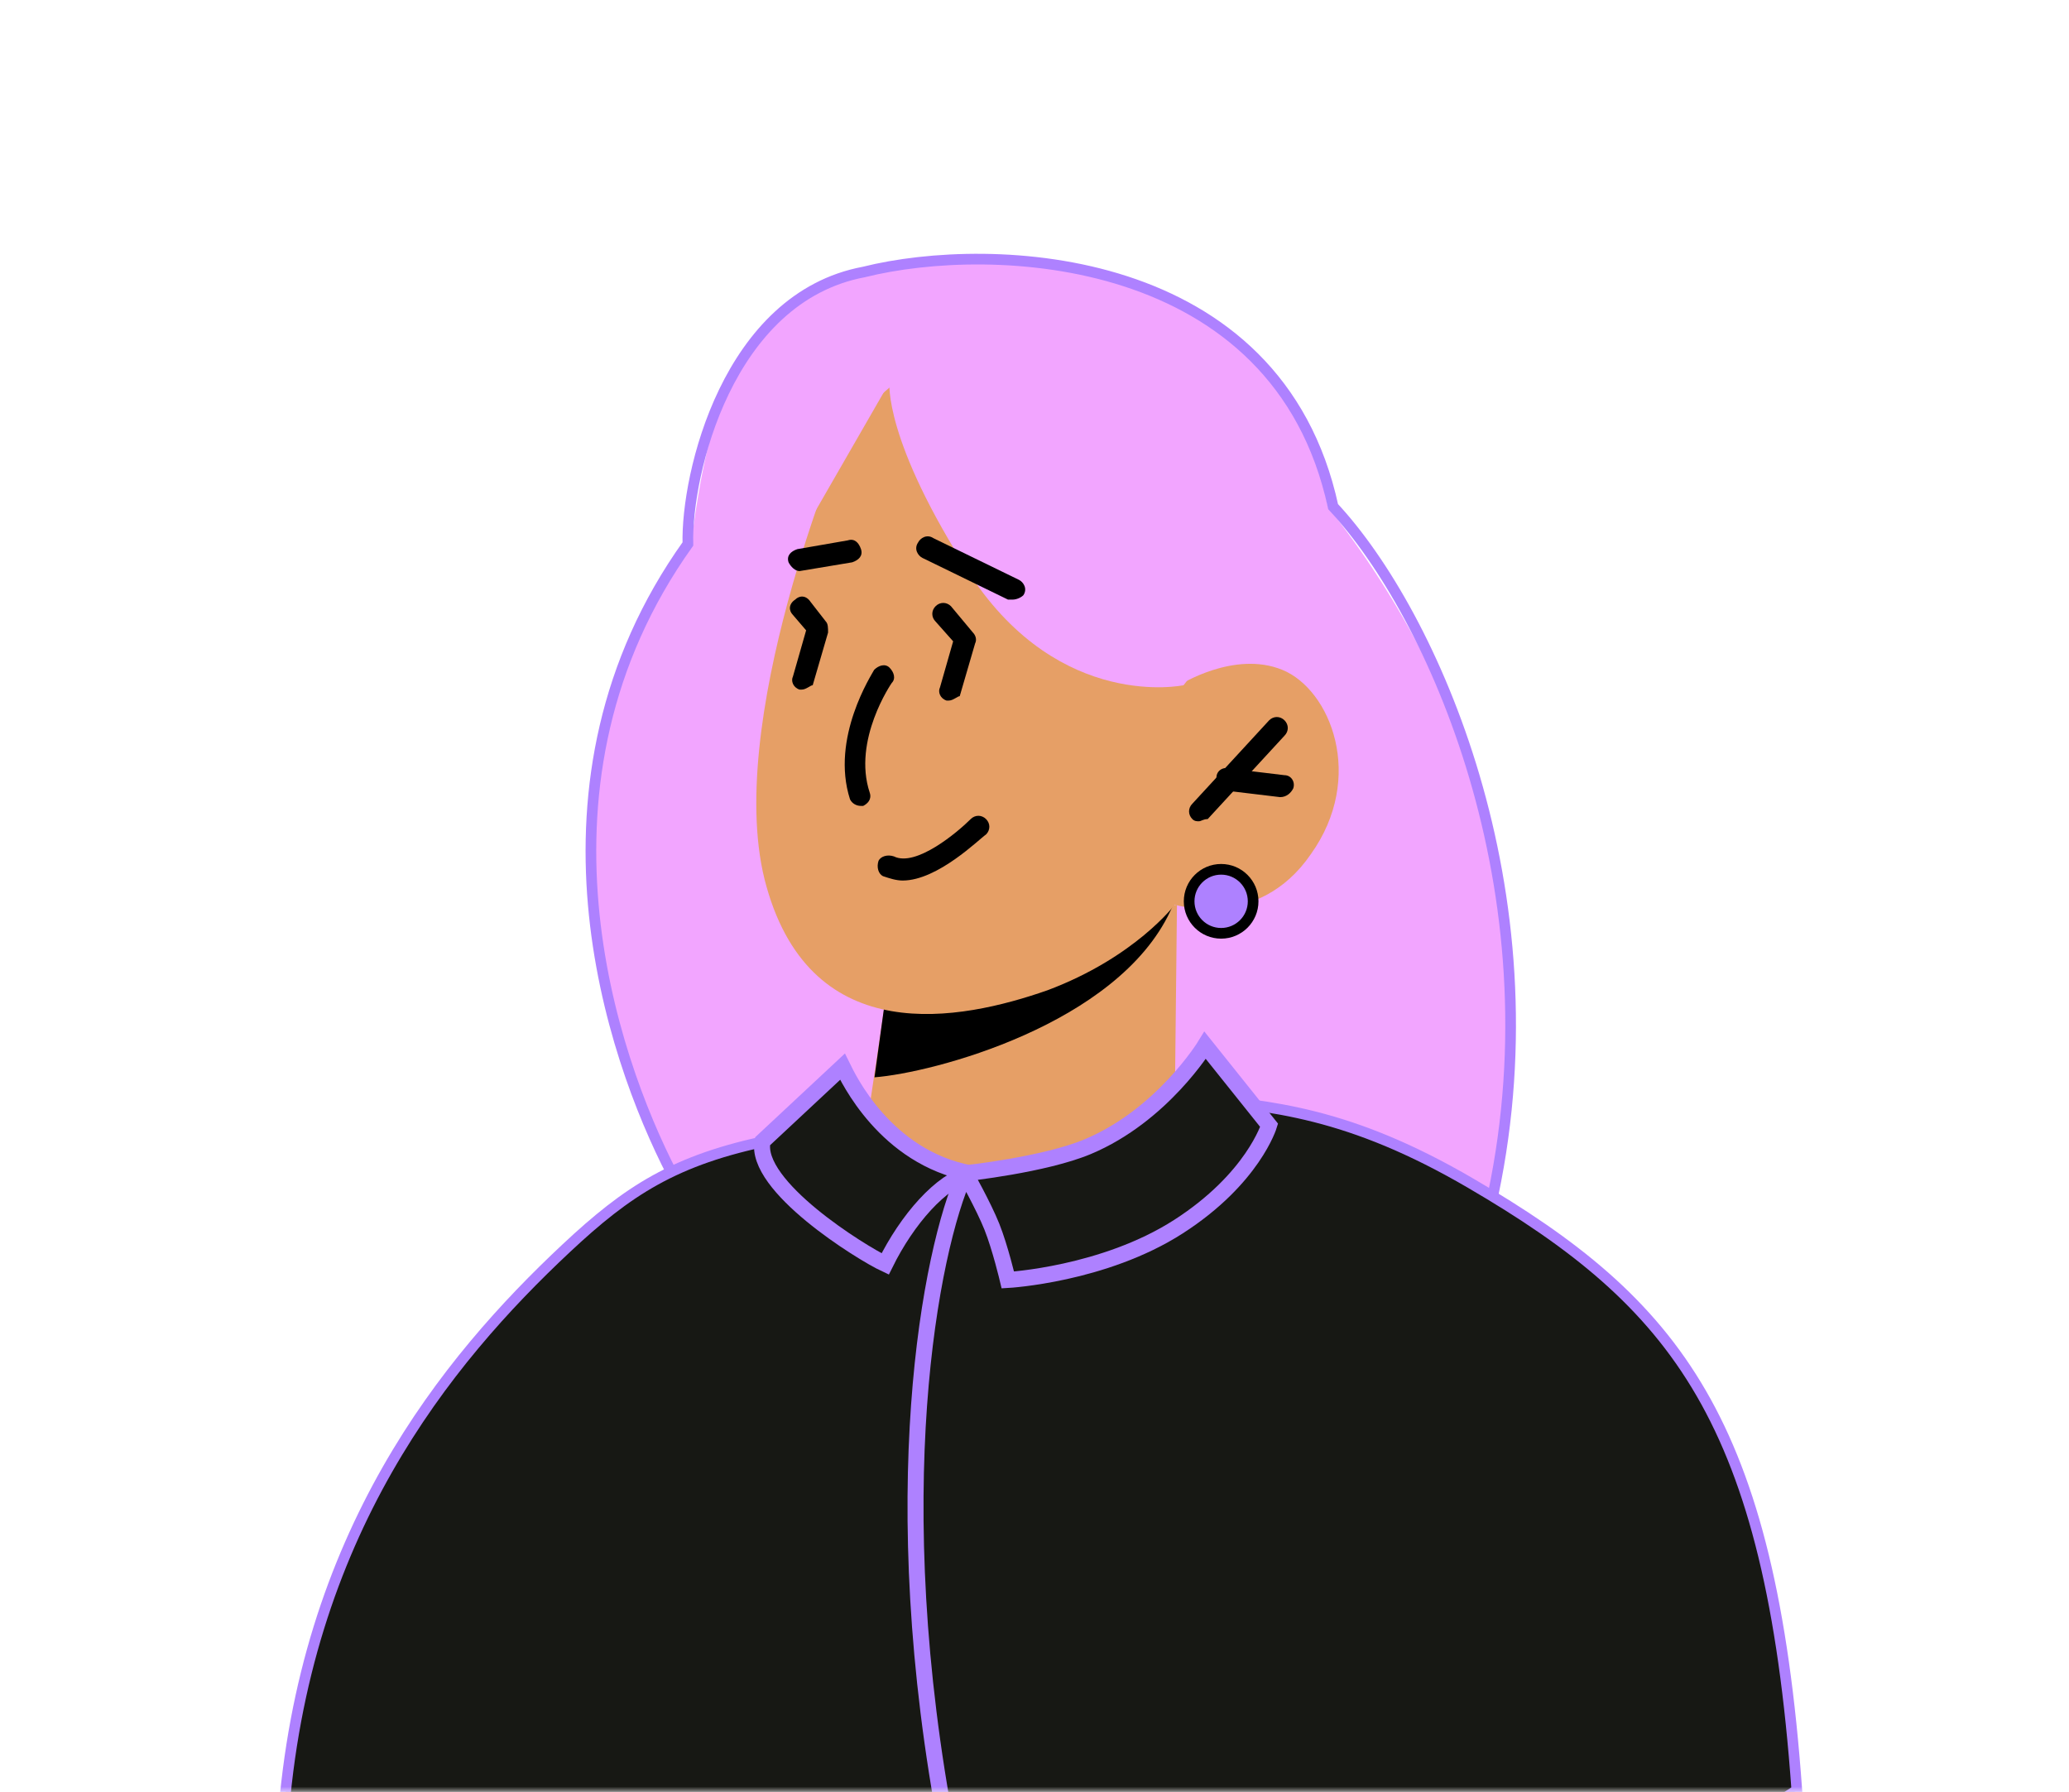 <svg width="194" height="168" viewBox="0 0 194 168" fill="none" xmlns="http://www.w3.org/2000/svg">
<g clip-path="url(#clip0_2111_13241)">
<mask id="mask0_2111_13241" style="mask-type:luminance" maskUnits="userSpaceOnUse" x="0" y="0" width="194" height="168">
<path d="M194 0H0V168H194V0Z" fill="white"/>
</mask>
<g mask="url(#mask0_2111_13241)">
<path d="M117.143 39.503C117.143 39.503 147.439 65.766 140.961 106.966C134.504 147.783 94.389 154.878 67.769 117.078C41.346 79.132 66.39 47.441 66.39 47.441L117.143 39.503Z" fill="#F2A5FF"/>
<path d="M63.215 190.312L63.212 190.311C59.44 188.884 51.853 185.132 44.366 181.158C37.056 177.278 29.891 173.214 26.519 170.935C28.433 143.913 41.864 127.539 53.09 117.026C55.958 114.34 58.496 112.263 61.452 110.626C64.405 108.991 67.798 107.783 72.385 106.865C74.83 106.458 78.047 106.163 81.363 105.892C82.094 105.832 82.831 105.773 83.564 105.715C86.149 105.509 88.696 105.305 90.868 105.064L90.874 105.063C93.925 104.682 96.044 104.15 97.917 103.68C98.59 103.511 99.231 103.35 99.872 103.207C102.29 102.666 104.81 102.35 109.285 102.757C109.92 102.816 110.548 102.871 111.171 102.927C119.23 103.644 126.522 104.292 137.885 110.92C147.583 116.578 154.596 122.131 159.508 130.608C164.398 139.049 167.237 150.443 168.48 167.839C167.456 168.495 165.686 169.649 163.473 171.092C160.272 173.179 156.146 175.87 152.011 178.53C148.386 180.863 144.75 183.175 141.713 185.044C138.669 186.918 136.256 188.329 135.053 188.881C123.591 193.793 110.697 196.657 97.397 196.657C85.32 196.657 73.859 194.406 63.215 190.312Z" fill="#171814" stroke="#AE81FF"/>
<path d="M71.059 70.818C71.059 70.818 62.943 62.463 65 49.5C66.235 40.653 67.5 38.5 67.5 38.5C67.5 38.5 71.301 26.283 82 25.5C97 23 114.268 25.346 122.293 40.572C127.025 49.626 125.173 69.172 125.173 69.172L71.059 70.818Z" fill="#F2A5FF"/>
<path d="M110.359 84.816L110.153 103.668C110.153 103.668 106.244 109.054 93.487 109.952C84.022 110.49 81.142 106.361 81.142 106.361L83.611 89.843L106.449 85.534L110.359 84.816Z" fill="#E69F66"/>
<path d="M110.36 83.375C110.36 83.99 110.151 84.605 109.734 85.424C104.73 96.081 87.422 100.59 82 101L83.46 90.343L110.36 83.375Z" fill="black"/>
<path d="M79.085 40.989C79.085 40.989 67.563 68.149 71.884 83.169C76.205 98.395 89.99 95.72 98.221 92.839C106.451 89.753 110.155 84.815 110.155 84.815C110.155 84.815 117.973 87.284 122.911 80.082C128.055 72.881 124.763 64.651 120.237 62.799C115.71 60.947 110.566 64.239 110.566 64.239L114.681 56.421C115.093 56.215 97.398 16.504 79.085 40.989Z" fill="#E69F66"/>
<path d="M110.977 64.24C110.977 64.24 99.454 66.709 91.018 53.952C82.788 41.195 83.405 35.845 83.405 35.845L75.587 49.425C75.587 49.425 73.529 40.166 77.233 34.199C80.73 28.232 84.64 29.467 84.64 29.467L110.359 35.434L117.561 55.803L110.977 64.24Z" fill="#F2A5FF"/>
<path d="M80.73 75.556C80.319 75.556 79.907 75.35 79.702 74.939C77.85 69.178 81.759 63.211 81.965 62.799C82.376 62.388 82.994 62.182 83.405 62.593C83.817 63.005 84.022 63.622 83.611 64.034C83.611 64.034 79.907 69.383 81.553 74.322C81.759 74.939 81.348 75.35 80.936 75.556H80.73Z" fill="black"/>
<path d="M112.417 76.996C112.211 76.996 112.006 76.996 111.8 76.79C111.388 76.379 111.388 75.762 111.8 75.35L119.001 67.531C119.413 67.12 120.03 67.12 120.441 67.531C120.853 67.943 120.853 68.56 120.441 68.972L113.24 76.79C112.829 76.79 112.623 76.996 112.417 76.996Z" fill="black"/>
<path d="M120.03 74.733L114.886 74.116C114.269 74.116 113.857 73.499 114.063 72.881C114.063 72.264 114.68 71.853 115.297 72.058L120.441 72.676C121.058 72.676 121.47 73.293 121.264 73.91C121.058 74.322 120.647 74.733 120.03 74.733Z" fill="black"/>
<path d="M74.969 53.541C74.558 53.541 74.146 53.129 73.94 52.718C73.734 52.1 74.146 51.689 74.763 51.483L79.496 50.66C80.113 50.455 80.524 50.866 80.73 51.483C80.936 52.1 80.525 52.512 79.907 52.718L74.969 53.541C75.175 53.541 75.175 53.541 74.969 53.541Z" fill="black"/>
<path d="M94.928 56.215C94.722 56.215 94.722 56.215 94.517 56.215L86.492 52.306C86.081 52.1 85.669 51.482 86.081 50.865C86.286 50.454 86.904 50.042 87.521 50.454L95.545 54.363C95.957 54.569 96.368 55.186 95.957 55.803C95.751 56.009 95.34 56.215 94.928 56.215Z" fill="black"/>
<path d="M75.175 64.651H74.969C74.352 64.445 74.147 63.828 74.352 63.417L75.587 59.096L74.352 57.656C73.941 57.244 73.941 56.627 74.558 56.215C74.969 55.804 75.587 55.804 75.998 56.421L77.439 58.273C77.644 58.479 77.644 58.89 77.644 59.302L76.204 64.24C75.998 64.24 75.587 64.651 75.175 64.651Z" fill="black"/>
<path d="M88.96 65.68H88.754C88.137 65.475 87.931 64.858 88.137 64.446L89.372 60.125L87.726 58.273C87.314 57.862 87.314 57.245 87.726 56.833C88.137 56.422 88.754 56.422 89.166 56.833L91.224 59.302C91.429 59.508 91.635 59.919 91.429 60.331L89.989 65.269C89.783 65.269 89.372 65.68 88.96 65.68Z" fill="black"/>
<path d="M84.639 82.552C84.022 82.552 83.404 82.346 82.787 82.14C82.376 81.934 82.17 81.317 82.376 80.7C82.581 80.288 83.199 80.083 83.816 80.288C85.874 81.317 89.783 78.025 91.017 76.791C91.429 76.379 92.046 76.379 92.458 76.791C92.869 77.202 92.869 77.819 92.458 78.231C91.84 78.642 87.931 82.552 84.639 82.552Z" fill="black"/>
<path d="M114.5 87.5C116.157 87.5 117.5 86.157 117.5 84.5C117.5 82.843 116.157 81.5 114.5 81.5C112.843 81.5 111.5 82.843 111.5 84.5C111.5 86.157 112.843 87.5 114.5 87.5Z" fill="#AE81FF" stroke="black"/>
<path d="M102 107.5C109 104.563 113 98 113 98L119 105.5C119 105.5 117.5 110.5 110.5 115C103.5 119.5 94.5 120 94.5 120C94.5 120 93.781 116.953 93 115C92.219 113.047 90.5 110 90.5 110C90.5 110 97.927 109.209 102 107.5Z" fill="#171814"/>
<path d="M90.5 110C87.233 117.144 82.775 140.218 88.874 172M90.5 110C90.5 110 97.927 109.209 102 107.5C109 104.563 113 98 113 98L119 105.5C119 105.5 117.5 110.5 110.5 115C103.5 119.5 94.5 120 94.5 120C94.5 120 93.781 116.953 93 115C92.219 113.047 90.5 110 90.5 110Z" stroke="#AE81FF" stroke-width="1.5"/>
<path d="M91 110C83 108.5 79.517 101.048 79 100L71.5 107C70.672 111.19 80.758 117.452 83 118.5C85.069 114.31 88.24 110.698 91 110Z" fill="#171814" stroke="#AE81FF" stroke-width="1.5"/>
<path d="M63.001 110C57.334 99 48.5 73.4 64.5 51C64.333 44.5 68.2 27.9 81 25.5C93 22.5 119.8 23.5 125 47.5C134.333 57.5 146 83.5 140 112" stroke="#AE81FF"/>
</g>
</g>
<defs>
<clipPath id="clip0_2111_13241">
<rect width="194" height="168" fill="white"/>
</clipPath>
</defs>
</svg>
